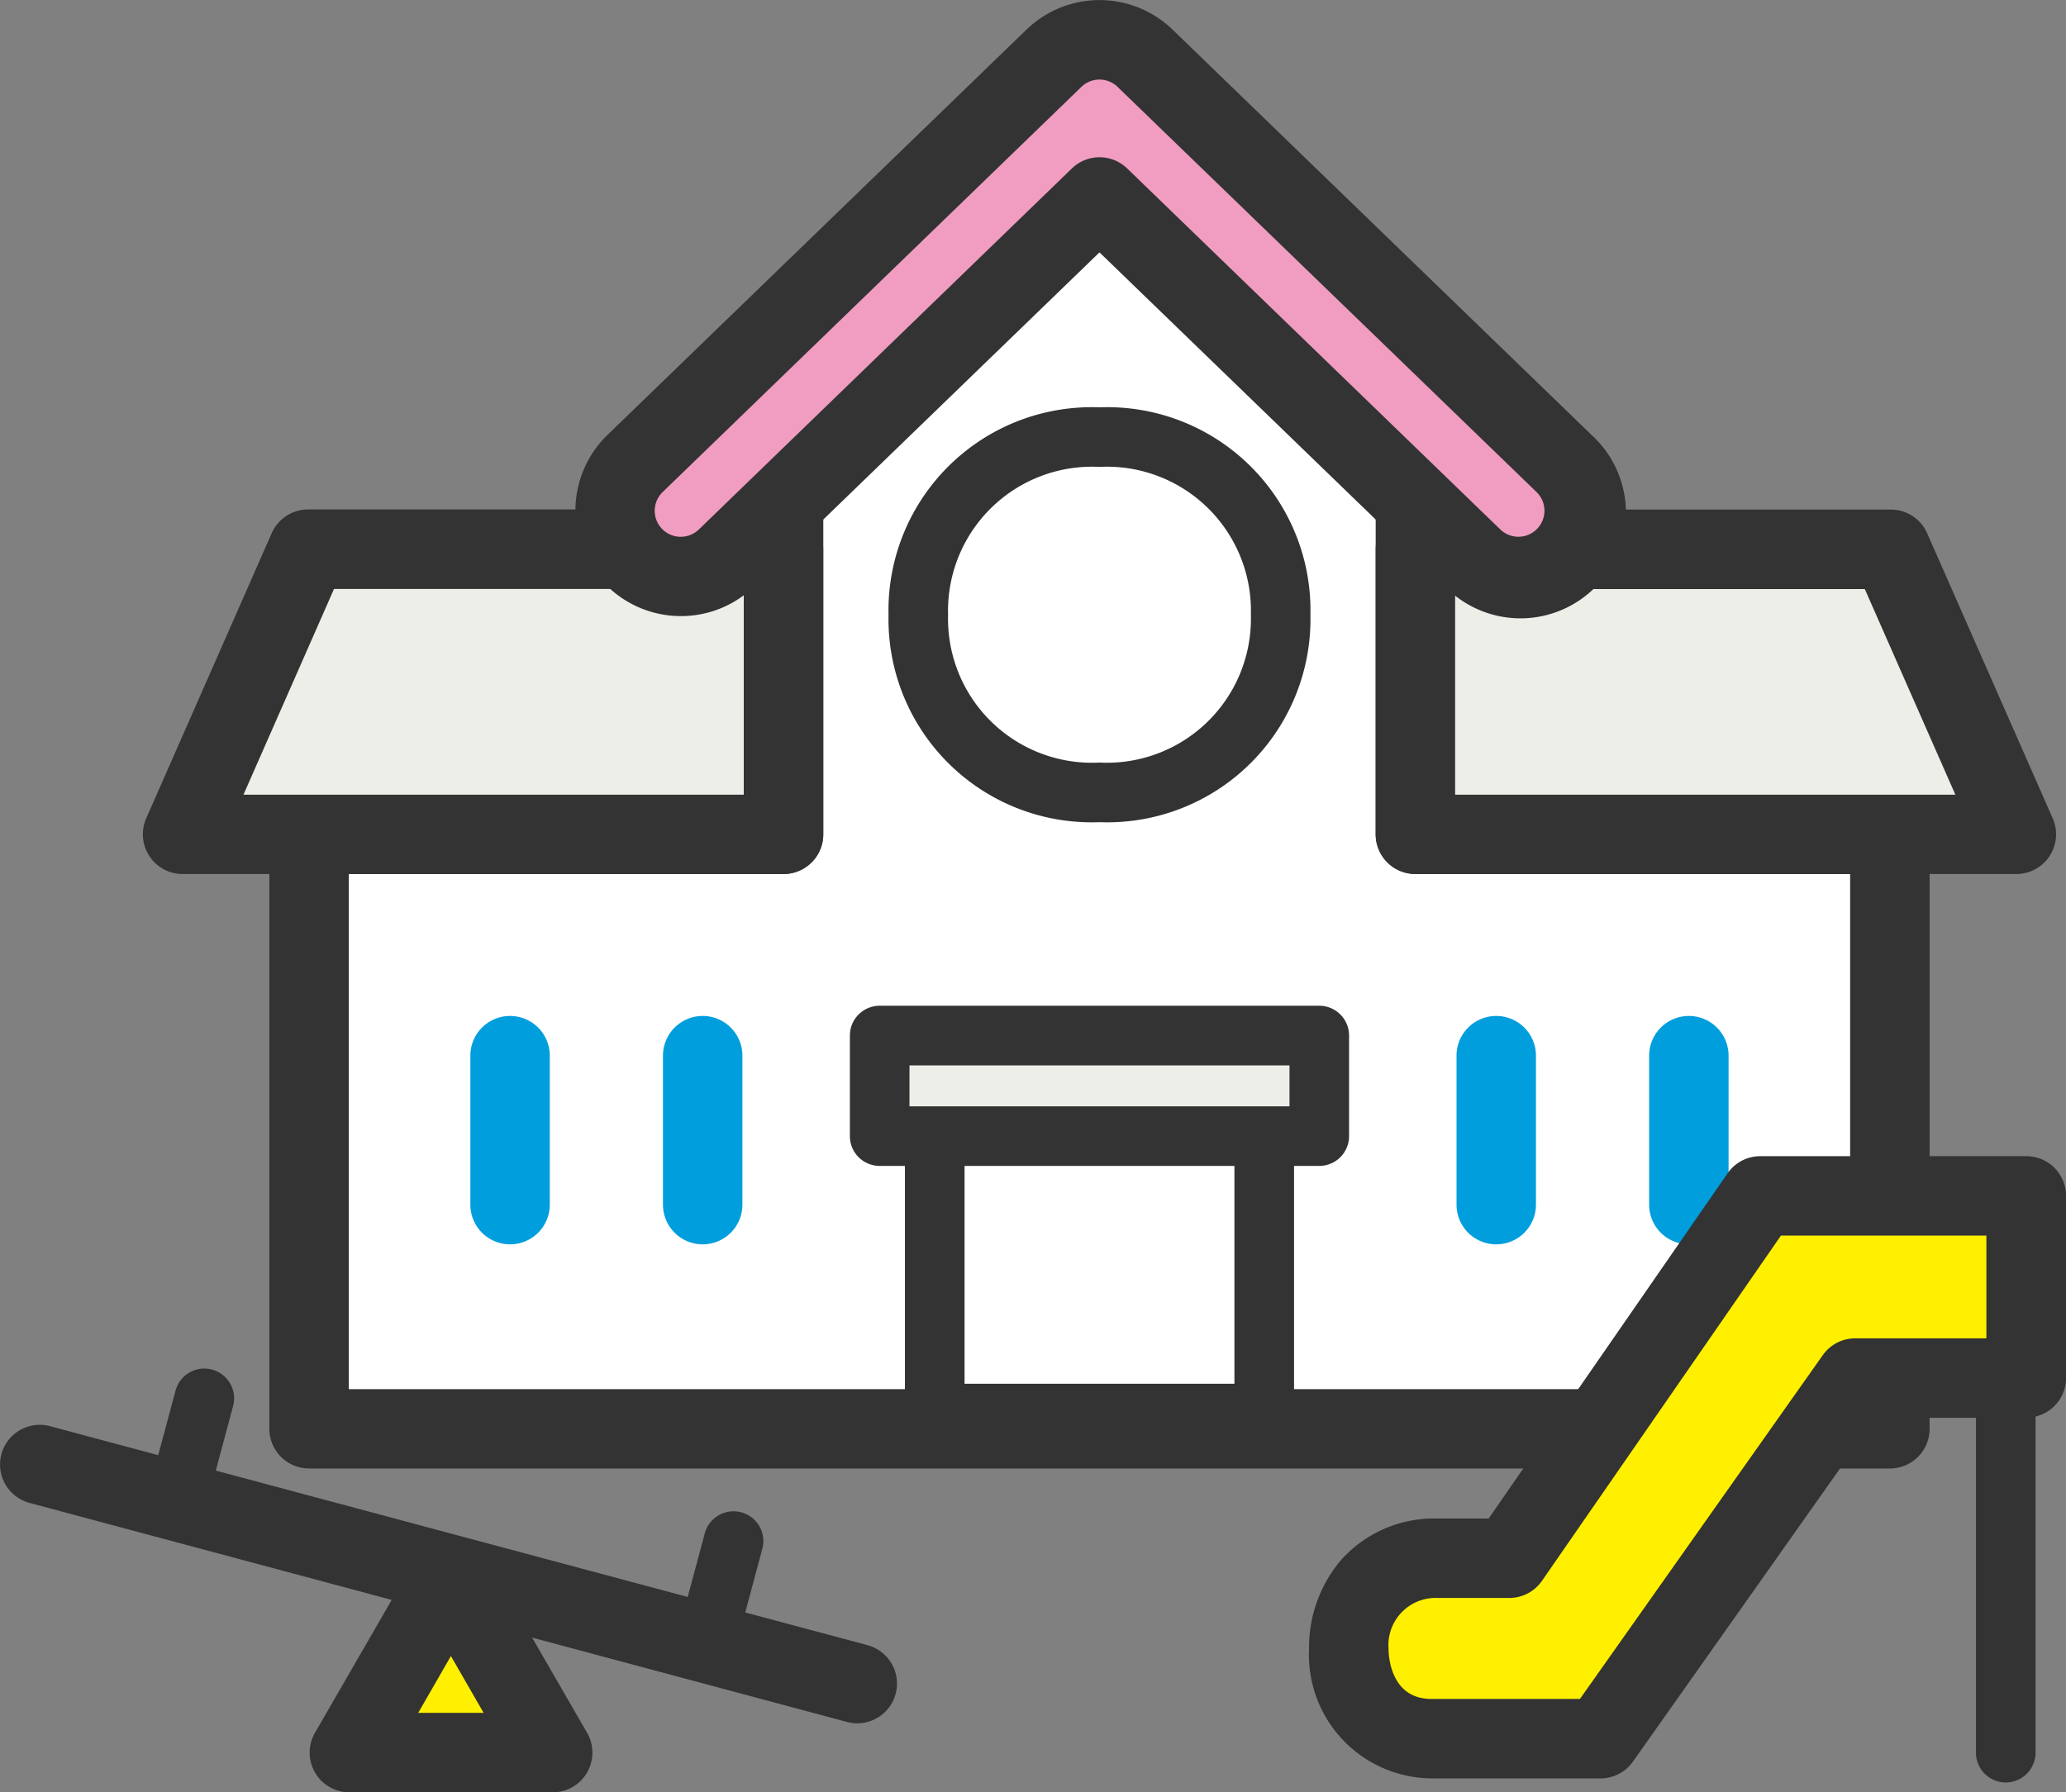 <svg xmlns="http://www.w3.org/2000/svg" width="82.138" height="71.274" viewBox="0 0 82.138 71.274">
  <rect x="0" y="0" width="82.138" height="71.274" fill="#808080" stroke="none"/>
  <g id="アートワーク_27" data-name="アートワーク 27" transform="translate(41.069 35.637)">
    <g id="グループ_476005" data-name="グループ 476005" transform="translate(-41.069 -35.637)">
      <g id="グループ_475990" data-name="グループ 475990" transform="translate(10.709 6.589)">
        <g id="グループ_475989" data-name="グループ 475989">
          <path id="パス_51345" data-name="パス 51345" d="M59.364,35.233V22.156s-.111-11.932-12.8-11.932S34.243,22.156,34.243,22.156V35.233H15.38V58.873H78.227V35.233Z" transform="translate(-13.8 -8.644)" fill="#fff"/>
          <path id="パス_51346" data-name="パス 51346" d="M77.83,60.056H14.983a1.579,1.579,0,0,1-1.58-1.58V34.835a1.579,1.579,0,0,1,1.58-1.58H32.266V21.777a14.588,14.588,0,0,1,3.72-9.738c2.442-2.516,5.868-3.792,10.185-3.792,14.087,0,14.374,13.361,14.374,13.5V33.256H77.83a1.579,1.579,0,0,1,1.58,1.58V58.476A1.579,1.579,0,0,1,77.83,60.056ZM16.562,56.9H76.25V36.414H58.967a1.579,1.579,0,0,1-1.58-1.579V21.758a12.768,12.768,0,0,0-1.5-5.31c-1.854-3.346-5.121-5.042-9.713-5.042-3.418,0-6.076.946-7.9,2.813a11.535,11.535,0,0,0-2.848,7.5V34.835a1.579,1.579,0,0,1-1.58,1.579H16.562Z" transform="translate(-13.403 -8.247)" fill="#333"/>
        </g>
      </g>
      <g id="グループ_475991" data-name="グループ 475991" transform="translate(18.7 40.401)">
        <path id="パス_51347" data-name="パス 51347" d="M24.984,59.649a1.579,1.579,0,0,1-1.579-1.58V52.146a1.579,1.579,0,1,1,3.158,0v5.924A1.579,1.579,0,0,1,24.984,59.649Z" transform="translate(-23.405 -50.566)" fill="#009edd"/>
        <path id="パス_51348" data-name="パス 51348" d="M34.569,59.649a1.579,1.579,0,0,1-1.579-1.58V52.146a1.579,1.579,0,1,1,3.158,0v5.924A1.579,1.579,0,0,1,34.569,59.649Z" transform="translate(-25.332 -50.566)" fill="#009edd"/>
        <path id="パス_51349" data-name="パス 51349" d="M74.057,59.649a1.579,1.579,0,0,1-1.58-1.58V52.146a1.579,1.579,0,1,1,3.158,0v5.924A1.579,1.579,0,0,1,74.057,59.649Z" transform="translate(-33.27 -50.566)" fill="#009edd"/>
        <path id="パス_51350" data-name="パス 51350" d="M83.642,59.649a1.579,1.579,0,0,1-1.58-1.58V52.146a1.579,1.579,0,1,1,3.158,0v5.924A1.579,1.579,0,0,1,83.642,59.649Z" transform="translate(-35.197 -50.566)" fill="#009edd"/>
      </g>
      <g id="グループ_475994" data-name="グループ 475994" transform="translate(5.68 20.264)">
        <g id="グループ_475992" data-name="グループ 475992">
          <path id="パス_51351" data-name="パス 51351" d="M32.978,38.673H9.086l4.99-11.334h18.9Z" transform="translate(-7.507 -25.759)" fill="#eeeee8"/>
          <path id="パス_51352" data-name="パス 51352" d="M32.58,39.855H8.689a1.579,1.579,0,0,1-1.445-2.216L12.233,26.3a1.58,1.58,0,0,1,1.446-.943h18.9a1.579,1.579,0,0,1,1.58,1.579V38.276A1.579,1.579,0,0,1,32.58,39.855ZM11.11,36.7H31V28.52H14.709Z" transform="translate(-7.11 -25.362)" fill="#333"/>
        </g>
        <g id="グループ_475993" data-name="グループ 475993" transform="translate(49.013)">
          <path id="パス_51353" data-name="パス 51353" d="M70.431,38.673H94.322l-4.99-11.334h-18.9Z" transform="translate(-68.851 -25.759)" fill="#eeeee8"/>
          <path id="パス_51354" data-name="パス 51354" d="M93.925,39.855H70.034a1.579,1.579,0,0,1-1.58-1.579V26.941a1.579,1.579,0,0,1,1.58-1.579h18.9a1.58,1.58,0,0,1,1.446.943l4.99,11.334a1.579,1.579,0,0,1-1.445,2.216ZM71.613,36.7H91.5l-3.6-8.176H71.613Z" transform="translate(-68.454 -25.362)" fill="#333"/>
        </g>
      </g>
      <g id="グループ_475997" data-name="グループ 475997" transform="translate(35.324 16.198)">
        <g id="グループ_475996" data-name="グループ 475996">
          <g id="グループ_475995" data-name="グループ 475995">
            <path id="パス_51355" data-name="パス 51355" d="M60.1,28.82c-.042,9.42-14.365,9.419-14.405,0C45.737,19.4,60.06,19.4,60.1,28.82Z" transform="translate(-44.51 -20.571)" fill="#fff"/>
            <path id="パス_51356" data-name="パス 51356" d="M52.6,36.771h0a8.08,8.08,0,0,1-8.387-8.244A8.083,8.083,0,0,1,52.6,20.273h0a8.08,8.08,0,0,1,8.387,8.244v.01A8.081,8.081,0,0,1,52.6,36.771Zm0-14.129a5.727,5.727,0,0,0-6.019,5.885A5.723,5.723,0,0,0,52.6,34.4a5.727,5.727,0,0,0,6.019-5.88A5.726,5.726,0,0,0,52.6,22.642Z" transform="translate(-44.212 -20.273)" fill="#333"/>
          </g>
        </g>
      </g>
      <g id="グループ_475999" data-name="グループ 475999" transform="translate(35.979 43.058)">
        <g id="グループ_475998" data-name="グループ 475998">
          <rect id="長方形_211786" data-name="長方形 211786" width="13.098" height="11.971" transform="translate(1.184 1.184)" fill="#fff"/>
          <path id="パス_51357" data-name="パス 51357" d="M59.313,68.232h-13.1a1.185,1.185,0,0,1-1.184-1.185V55.076a1.184,1.184,0,0,1,1.184-1.184h13.1A1.184,1.184,0,0,1,60.5,55.076V67.047A1.184,1.184,0,0,1,59.313,68.232ZM47.4,65.862H58.129v-9.6H47.4Z" transform="translate(-45.031 -53.892)" fill="#333"/>
        </g>
      </g>
      <g id="グループ_476001" data-name="グループ 476001" transform="translate(33.789 39.999)">
        <g id="グループ_476000" data-name="グループ 476000">
          <rect id="長方形_211787" data-name="長方形 211787" width="17.478" height="3.997" transform="translate(1.184 1.185)" fill="#eeeee8"/>
          <path id="パス_51358" data-name="パス 51358" d="M60.952,56.429H43.475a1.184,1.184,0,0,1-1.185-1.184v-4a1.185,1.185,0,0,1,1.185-1.185H60.952a1.185,1.185,0,0,1,1.184,1.185v4A1.184,1.184,0,0,1,60.952,56.429ZM44.659,54.06H59.768V52.432H44.659Z" transform="translate(-42.29 -50.063)" fill="#333"/>
        </g>
      </g>
      <g id="グループ_476002" data-name="グループ 476002" transform="translate(52.045 45.978)">
        <path id="パス_51359" data-name="パス 51359" d="M87.251,66.766,77.124,81.107H70.4c-4.337,0-4.485-7.176.221-7.176H73.5l9.974-14.409H94.051v7.243Z" transform="translate(-65.537 -57.943)" fill="#fff000"/>
        <path id="パス_51360" data-name="パス 51360" d="M93.654,57.546H83.079a1.577,1.577,0,0,0-1.3.681l-9.5,13.729H70.221a4.946,4.946,0,0,0-3.837,1.681,5.378,5.378,0,0,0-1.245,3.507A4.913,4.913,0,0,0,70,82.289h6.727a1.577,1.577,0,0,0,1.29-.668l9.656-13.672h3.98V81.267a1.184,1.184,0,0,0,2.369,0V67.9a1.578,1.578,0,0,0,1.213-1.535V59.126A1.579,1.579,0,0,0,93.654,57.546Zm-6.8,7.244a1.579,1.579,0,0,0-1.29.668L75.909,79.13H70c-1.653,0-1.7-1.783-1.7-1.986a1.877,1.877,0,0,1,1.922-2.03H73.1a1.58,1.58,0,0,0,1.3-.681l9.5-13.729h8.168V64.79Z" transform="translate(-65.14 -57.546)" fill="#333"/>
      </g>
      <g id="グループ_476003" data-name="グループ 476003" transform="translate(22.868)">
        <path id="パス_51361" data-name="パス 51361" d="M66.513,23.323a2.608,2.608,0,0,1-1.818-.735L49.863,8.238,35.031,22.588a2.615,2.615,0,0,1-3.636-3.758L48.045,2.721a2.613,2.613,0,0,1,3.635,0L68.331,18.83a2.615,2.615,0,0,1-1.818,4.493Z" transform="translate(-29.019 -0.399)" fill="#f09dc1"/>
        <path id="パス_51362" data-name="パス 51362" d="M32.817,24.5h-.071A4.194,4.194,0,0,1,29.9,17.3l16.65-16.11a4.177,4.177,0,0,1,5.833,0L69.032,17.3A4.194,4.194,0,1,1,63.2,23.324L49.465,10.036,35.732,23.324A4.162,4.162,0,0,1,32.817,24.5ZM49.465,3.164a1.034,1.034,0,0,0-.72.292L32.1,19.566a1.035,1.035,0,1,0,1.439,1.488L48.367,6.7a1.58,1.58,0,0,1,2.2,0L65.4,21.054a1.035,1.035,0,1,0,1.44-1.488L50.185,3.456A1.034,1.034,0,0,0,49.465,3.164Z" transform="translate(-28.621)" fill="#333"/>
      </g>
      <g id="グループ_476004" data-name="グループ 476004" transform="translate(0 54.423)">
        <path id="パス_51363" data-name="パス 51363" d="M21.426,78.471l-4.04,7h8.081Z" transform="translate(-3.495 -70.198)" fill="#fff000"/>
        <path id="パス_51364" data-name="パス 51364" d="M34.491,79.117l-4.862-1.3.688-2.566a1.185,1.185,0,0,0-2.288-.614L27.341,77.2,8.579,72.174l.688-2.566a1.184,1.184,0,1,0-2.288-.613L6.29,71.561l-4.3-1.153a1.579,1.579,0,1,0-.817,3.051l14.4,3.858L12.523,82.6a1.579,1.579,0,0,0,1.368,2.369h8.081A1.579,1.579,0,0,0,23.34,82.6l-2.185-3.784,12.519,3.354a1.579,1.579,0,1,0,.817-3.051ZM16.627,81.808l1.3-2.259,1.3,2.259Z" transform="translate(0 -68.116)" fill="#333"/>
      </g>
    </g>
  </g>
</svg>
